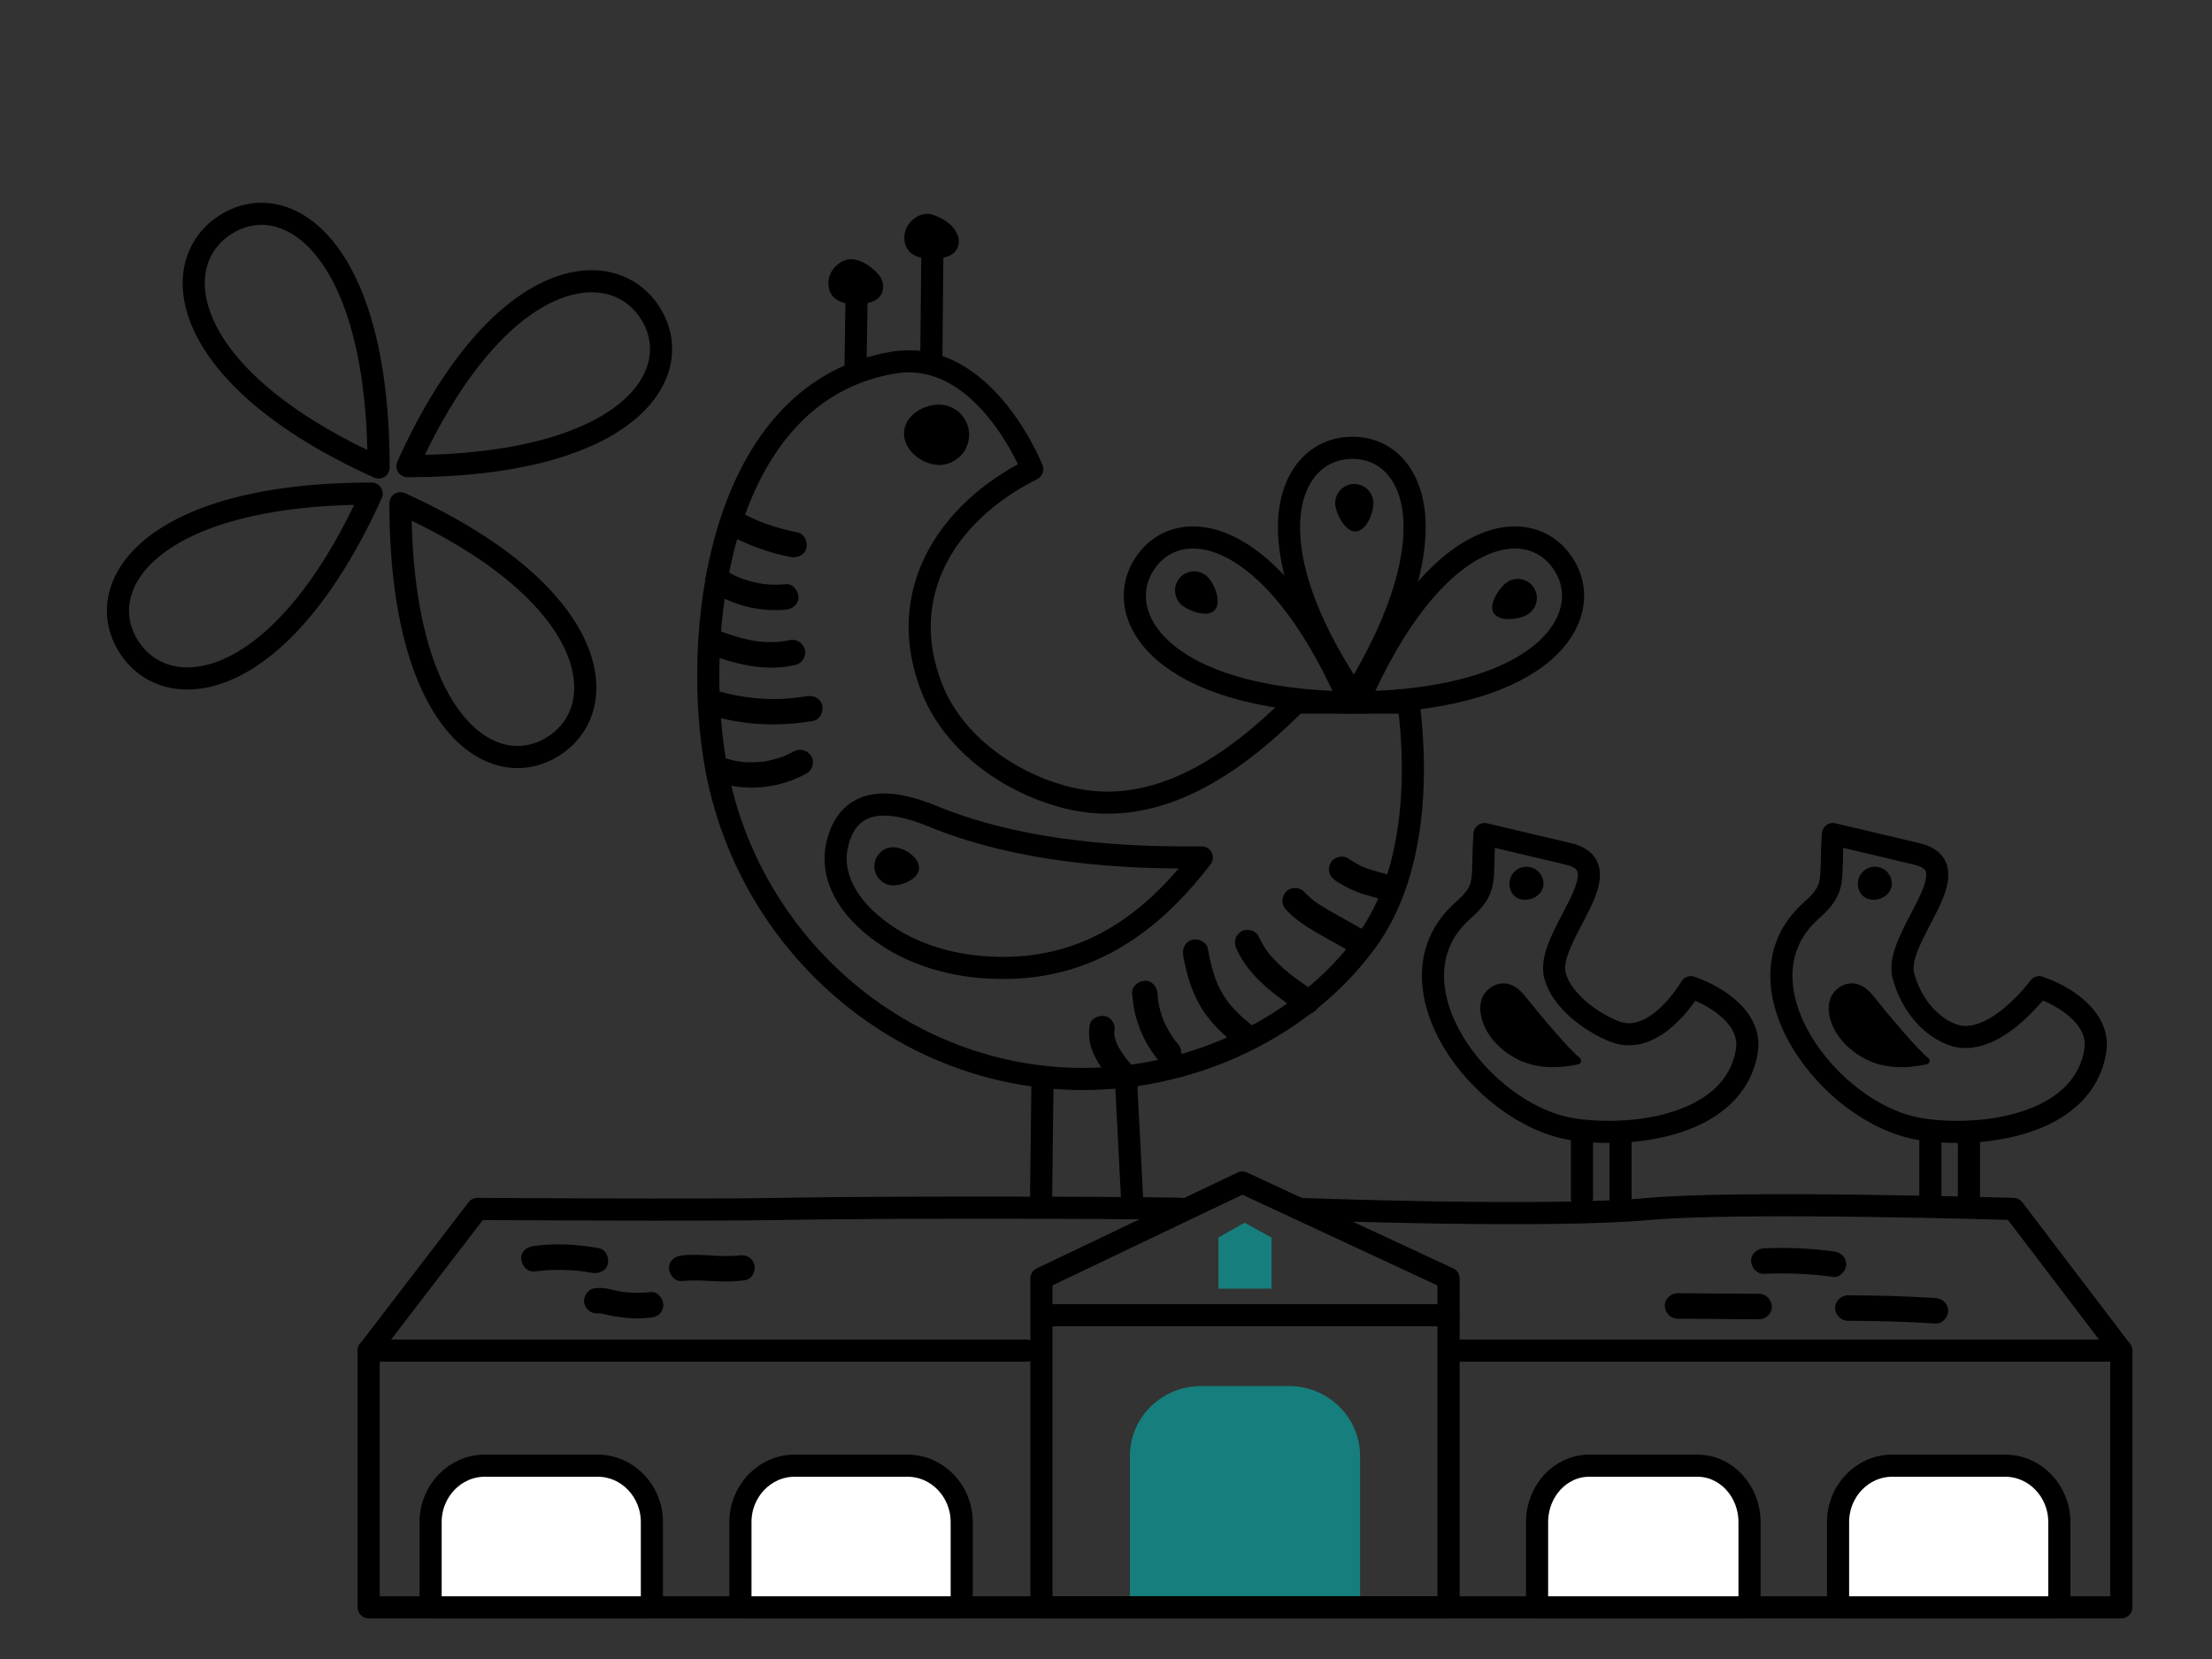 <svg width="300" height="225" viewBox="0 0 300 225" fill="none" xmlns="http://www.w3.org/2000/svg">
<rect x="0" y="0" width="300" height="225" fill="#333333" stroke="none"/>
<path d="M183.225 60.733C191.615 60.548 197.297 72.154 183.675 94.316C169.326 73.099 174.824 60.917 183.225 60.733Z" stroke="black" stroke-width="3" stroke-linecap="round" stroke-linejoin="round"/>
<path d="M141.39 146.395L141.194 162.529" stroke="black" stroke-width="3" stroke-linecap="round" stroke-linejoin="round"/>
<path d="M152.695 146.176L153.537 162.529" stroke="black" stroke-width="3" stroke-linecap="round" stroke-linejoin="round"/>
<path d="M126.443 34.914L126.305 49.124" stroke="black" stroke-width="3" stroke-linecap="round" stroke-linejoin="round"/>
<path d="M126.464 34.92C127.905 34.92 129.057 33.757 129.057 32.327C129.057 30.898 127.905 29.734 126.464 29.734C125.024 29.734 123.883 30.898 123.883 32.327C123.883 33.757 125.035 34.92 126.464 34.92Z" fill="black"/>
<path d="M126.465 34.805C127.848 34.805 127.779 33.181 128.101 32.328C128.263 31.924 128.424 31.244 128.044 30.76C127.318 29.758 125.866 30.472 125.416 31.256C124.886 32.258 124.828 34.725 126.465 34.794V34.805ZM126.465 35.036C124.713 35.197 122.673 34.517 122.65 32.328C122.558 30.265 124.725 28.536 126.476 29.112C128.032 29.642 129.588 30.622 130.015 32.339C130.291 34.598 128.136 35.14 126.465 35.036Z" fill="black"/>
<path d="M116.162 41.086L116.035 49.603" stroke="black" stroke-width="3" stroke-linecap="round" stroke-linejoin="round"/>
<path d="M116.183 41.081C117.612 41.081 118.776 39.917 118.776 38.488C118.776 37.059 117.612 35.895 116.183 35.895C114.754 35.895 113.59 37.059 113.59 38.488C113.59 39.917 114.754 41.081 116.183 41.081Z" fill="black"/>
<path d="M116.184 40.966C117.567 40.966 117.497 39.341 117.82 38.488C117.981 38.085 118.143 37.405 117.762 36.921C117.036 35.918 115.584 36.644 115.135 37.428C114.605 38.453 114.547 40.874 116.195 40.966H116.184ZM116.184 41.196C114.432 41.358 112.392 40.689 112.357 38.488C112.265 36.414 114.432 34.696 116.184 35.261C117.036 35.48 117.682 35.907 118.281 36.391C118.857 36.863 119.583 37.52 119.745 38.488C120.033 40.724 117.855 41.312 116.195 41.196H116.184Z" fill="black"/>
<path d="M155.265 76.428C159.898 69.432 172.679 71.426 183.074 95.27C157.466 94.902 150.621 83.423 155.265 76.428Z" stroke="black" stroke-width="3" stroke-linecap="round" stroke-linejoin="round"/>
<path d="M211.991 76.428C207.346 69.432 194.565 71.426 184.17 95.27C209.778 94.902 216.635 83.423 211.991 76.428Z" stroke="black" stroke-width="3" stroke-linecap="round" stroke-linejoin="round"/>
<path d="M113.465 114.911C113.523 114.623 113.592 114.335 113.673 114.047C115.321 108.215 120.415 108.204 126.408 110.67C140.56 116.502 156.948 116.294 162.999 116.294C155.127 126.586 145.746 132.21 133.057 131.149C127.295 130.665 121.579 128.614 117.349 124.58C114.664 122.022 112.797 118.657 113.465 114.911Z" stroke="black" stroke-width="3" stroke-linecap="round" stroke-linejoin="round"/>
<path d="M139.996 63.638C139.996 63.638 133.484 47.123 121.141 49.186C98.115 53.024 93.943 83.945 96.882 102.684C101.284 130.862 127.86 150.891 156.257 145.44C167.551 143.274 178.488 137.073 185.368 127.6C191.742 118.841 192.398 105.83 191.027 95.296H175.78C167.448 103.629 156.902 111.143 144.894 108.216C137.184 106.337 129.474 101.013 126.443 93.475C121.314 80.706 128.241 69.516 139.996 63.638Z" stroke="black" stroke-width="3" stroke-linecap="round" stroke-linejoin="round"/>
<path d="M127.341 61.561C128.781 61.561 129.934 60.397 129.934 58.968C129.934 57.539 128.781 56.375 127.341 56.375C125.9 56.375 124.103 57.378 124.103 58.807C124.103 60.236 125.912 61.55 127.341 61.55V61.561Z" fill="black" stroke="black" stroke-width="3" stroke-linecap="round" stroke-linejoin="round"/>
<path d="M184.042 72.07C185.448 71.805 186.485 69.166 186.22 67.76C185.955 66.354 184.595 65.421 183.2 65.686C181.794 65.951 180.861 67.299 181.126 68.705C181.391 70.111 182.647 72.324 184.053 72.059L184.042 72.07Z" fill="black"/>
<path d="M124.645 117.561C124.518 116.132 122.375 114.784 120.945 114.911C119.516 115.037 118.468 116.305 118.594 117.723C118.721 119.14 119.977 120.201 121.406 120.074C122.835 119.947 124.772 118.99 124.645 117.561Z" fill="black"/>
<path d="M98.541 72.399C101.261 73.863 104.188 74.946 107.23 75.545C108.118 75.718 109.143 75.292 109.362 74.335C109.558 73.482 109.109 72.399 108.152 72.203C106.735 71.927 105.34 71.546 103.969 71.062C103.635 70.947 103.312 70.82 102.989 70.693C102.92 70.67 102.344 70.428 102.713 70.578C102.574 70.521 102.436 70.463 102.298 70.394C101.618 70.094 100.949 69.76 100.293 69.403C99.497 68.976 98.368 69.184 97.93 70.025C97.492 70.866 97.699 71.927 98.552 72.388L98.541 72.399Z" fill="black"/>
<path d="M96.501 80.23C99.462 82.109 103.07 83.007 106.562 82.685C107.46 82.604 108.336 81.947 108.29 80.956C108.256 80.092 107.53 79.135 106.562 79.227C105.778 79.296 104.983 79.32 104.199 79.262C103.992 79.25 103.784 79.227 103.565 79.204C103.185 79.17 103.819 79.25 103.404 79.181C103.012 79.112 102.632 79.043 102.24 78.951C101.502 78.778 100.765 78.536 100.062 78.248C100.396 78.386 99.808 78.132 99.751 78.098C99.612 78.029 99.463 77.96 99.324 77.89C98.955 77.695 98.587 77.487 98.229 77.257C97.469 76.772 96.293 77.072 95.867 77.879C95.417 78.732 95.671 79.723 96.489 80.241L96.501 80.23Z" fill="black"/>
<path d="M96.201 88.74C99.935 90.158 103.957 91.114 107.933 90.169C108.809 89.962 109.42 88.913 109.143 88.037C108.844 87.115 107.956 86.608 107.011 86.827C105.548 87.173 103.727 87.161 102.275 86.908C100.5 86.597 98.794 86.043 97.112 85.398C96.27 85.076 95.176 85.755 94.98 86.608C94.761 87.599 95.279 88.395 96.19 88.74H96.201Z" fill="black"/>
<path d="M96.674 97.122C101.123 98.366 105.756 98.562 110.296 97.767C111.218 97.606 111.737 96.476 111.506 95.635C111.241 94.667 110.308 94.264 109.374 94.425C105.456 95.105 101.411 94.851 97.596 93.78C96.697 93.526 95.718 94.091 95.464 94.99C95.21 95.889 95.764 96.868 96.674 97.122Z" fill="black"/>
<path d="M97.848 106.264C101.709 107.348 105.892 106.841 109.396 104.893C110.191 104.455 110.514 103.303 110.018 102.53C109.523 101.758 108.497 101.436 107.656 101.908C107.275 102.116 106.895 102.312 106.492 102.484C106.376 102.53 106.388 102.53 106.503 102.484C106.399 102.53 106.284 102.565 106.18 102.611C105.961 102.692 105.743 102.761 105.524 102.83C105.143 102.945 104.751 103.049 104.348 103.141C104.175 103.176 104.014 103.21 103.841 103.245C103.726 103.268 103.61 103.28 103.495 103.303C103.668 103.28 103.645 103.28 103.438 103.303C102.631 103.383 101.824 103.406 101.017 103.36C100.787 103.349 100.556 103.326 100.326 103.291C100.649 103.337 100.165 103.268 100.095 103.257C99.646 103.176 99.197 103.072 98.747 102.945C97.883 102.703 96.822 103.245 96.615 104.155C96.407 105.066 96.892 106.022 97.825 106.288L97.848 106.264Z" fill="black"/>
<path d="M153.559 134.735C153.743 138.18 155.046 141.396 157.293 144.012C157.881 144.703 159.137 144.669 159.736 144.012C160.405 143.274 160.37 142.295 159.736 141.569C159.621 141.43 159.506 141.292 159.391 141.154C159.275 141.004 159.275 141.015 159.413 141.188C159.356 141.119 159.31 141.05 159.252 140.969C159.045 140.681 158.849 140.382 158.664 140.07C158.48 139.759 158.307 139.448 158.146 139.137C158.065 138.976 157.996 138.814 157.915 138.653C157.835 138.48 157.846 138.492 157.927 138.699C157.904 138.641 157.881 138.572 157.846 138.515C157.593 137.869 157.385 137.212 157.235 136.532C157.155 136.187 157.074 135.829 157.039 135.484C157.086 135.968 157.039 135.368 157.028 135.276C157.016 135.103 157.005 134.919 156.993 134.746C156.947 133.847 156.233 132.971 155.265 133.017C154.366 133.052 153.49 133.778 153.536 134.746L153.559 134.735Z" fill="black"/>
<path d="M160.463 129.57C160.89 131.921 161.524 134.26 162.734 136.346C164.082 138.686 166.041 140.518 168.174 142.132C168.923 142.696 170.11 142.247 170.536 141.509C171.055 140.622 170.663 139.712 169.914 139.147C169.58 138.893 168.992 138.409 168.554 138.017C168.139 137.649 167.747 137.257 167.367 136.853C167.171 136.646 166.986 136.427 166.802 136.208C166.721 136.104 166.641 136.012 166.56 135.908C166.791 136.196 166.491 135.805 166.468 135.782C166.168 135.367 165.892 134.94 165.65 134.491C165.534 134.283 165.419 134.076 165.315 133.857C165.258 133.753 165.212 133.638 165.166 133.534C165.143 133.488 164.947 133.05 165.108 133.419C164.912 132.947 164.739 132.462 164.589 131.978C164.255 130.895 164.013 129.789 163.817 128.671C163.656 127.749 162.538 127.23 161.685 127.461C160.717 127.726 160.314 128.671 160.475 129.593L160.463 129.57Z" fill="black"/>
<path d="M167.712 128.709C169.429 132.524 173.002 135.024 176.332 137.318C177.082 137.836 178.28 137.479 178.695 136.696C179.156 135.82 178.868 134.875 178.073 134.333C177.277 133.791 176.54 133.273 175.791 132.72C175.687 132.639 175.583 132.57 175.48 132.489C175.422 132.443 175.065 132.189 175.422 132.454C175.249 132.328 175.088 132.189 174.926 132.063C174.546 131.751 174.177 131.44 173.82 131.118C173.474 130.806 173.152 130.484 172.829 130.15C172.668 129.988 172.518 129.815 172.368 129.642C172.287 129.55 172.207 129.458 172.126 129.354C172.091 129.308 171.861 129.043 172.034 129.239C172.207 129.435 171.976 129.158 171.942 129.112C171.872 129.009 171.792 128.916 171.723 128.813C171.596 128.628 171.469 128.432 171.354 128.236C171.1 127.821 170.881 127.407 170.685 126.969C170.316 126.139 169.049 125.874 168.323 126.346C167.47 126.9 167.309 127.822 167.7 128.709H167.712Z" fill="black"/>
<path d="M174.419 123.382C175.583 124.638 177.047 125.606 178.522 126.459C180.078 127.358 181.657 128.234 183.236 129.121C184.02 129.571 185.161 129.34 185.598 128.499C186.036 127.658 185.817 126.609 184.976 126.136C183.443 125.272 181.911 124.431 180.389 123.555C179.721 123.163 179.052 122.771 178.419 122.322C178.338 122.264 178.257 122.207 178.188 122.149C178.165 122.126 177.911 121.941 178.073 122.068C178.234 122.195 177.992 121.999 177.969 121.976C177.9 121.918 177.819 121.849 177.75 121.792C177.439 121.527 177.151 121.238 176.863 120.939C176.24 120.27 175.03 120.27 174.419 120.939C173.763 121.653 173.763 122.679 174.419 123.382Z" fill="black"/>
<path d="M181.069 119.395C182.026 120.018 183.005 120.559 184.077 120.974C185.022 121.343 186.002 121.573 186.97 121.862C187.834 122.115 188.894 121.562 189.102 120.651C189.309 119.741 188.825 118.796 187.892 118.519C186.831 118.22 185.76 117.955 184.746 117.54L185.16 117.713C184.331 117.367 183.57 116.894 182.821 116.41C182.072 115.926 180.873 116.237 180.458 117.033C179.997 117.897 180.274 118.865 181.081 119.395H181.069Z" fill="black"/>
<path d="M147.786 139.017C147.648 139.928 147.659 140.792 147.89 141.691C148.086 142.475 148.443 143.247 148.846 143.95C149.607 145.287 150.633 146.497 151.693 147.615C152.315 148.272 153.514 148.295 154.136 147.615C154.759 146.935 154.805 145.874 154.136 145.171C153.71 144.722 153.283 144.249 152.892 143.765C152.846 143.708 152.799 143.65 152.753 143.593C152.557 143.351 152.915 143.811 152.788 143.639C152.684 143.5 152.592 143.374 152.488 143.235C152.292 142.959 152.108 142.682 151.935 142.405C151.774 142.14 151.624 141.875 151.497 141.587C151.462 141.518 151.439 141.403 151.382 141.345C151.428 141.391 151.52 141.691 151.44 141.461C151.382 141.311 151.336 141.172 151.29 141.023C151.244 140.873 151.209 140.734 151.174 140.585C151.151 140.504 151.14 140.423 151.128 140.343C151.082 140.124 151.163 140.723 151.151 140.504C151.151 140.354 151.128 140.216 151.128 140.066C151.128 139.905 151.209 139.375 151.128 139.951C151.209 139.478 151.209 139.052 150.955 138.614C150.748 138.257 150.333 137.911 149.918 137.819C149.088 137.634 147.947 138.072 147.786 139.029V139.017Z" fill="black"/>
<path d="M164.831 82.651C165.684 81.51 164.658 78.871 163.505 78.007C162.353 77.143 160.728 77.385 159.875 78.537C159.022 79.69 159.253 81.315 160.405 82.168C161.558 83.02 163.978 83.792 164.831 82.651Z" fill="black"/>
<path d="M202.689 83.299C203.6 84.394 206.412 84.014 207.507 83.104C208.602 82.193 208.751 80.557 207.841 79.45C206.931 78.344 205.294 78.194 204.188 79.116C203.081 80.038 201.768 82.205 202.678 83.299H202.689Z" fill="black"/>
<path d="M162.873 187.984H174.824C180.137 187.984 184.459 192.237 184.459 197.481V217.995H153.238V197.481C153.238 192.237 157.56 187.984 162.873 187.984Z" fill="#167E7C"/>
<path d="M196.997 183.176H287.696V217.992H50V183.176H139.213" stroke="black" stroke-width="3" stroke-linecap="round" stroke-linejoin="round"/>
<path d="M196.456 217.994H141.241V173.382L168.486 160.371L196.456 173.382V217.994Z" stroke="black" stroke-width="3" stroke-linecap="round" stroke-linejoin="round"/>
<path d="M172.45 174.779H165.247V167.841L168.797 165.824L172.45 167.841V174.779Z" fill="#167E7C"/>
<path d="M65.754 198.781H81.059C85.115 198.781 88.412 202.216 88.412 206.434V217.993H58.401V206.434C58.401 202.216 61.697 198.781 65.754 198.781Z" fill="white" stroke="black" stroke-width="3" stroke-linecap="round" stroke-linejoin="round"/>
<path d="M107.774 198.781H123.078C127.135 198.781 130.431 202.216 130.431 206.434V217.993H100.421V206.434C100.421 202.216 103.717 198.781 107.774 198.781Z" fill="white" stroke="black" stroke-width="3" stroke-linecap="round" stroke-linejoin="round"/>
<path d="M215.529 198.781H230.211C234.106 198.781 237.276 202.216 237.276 206.434V217.993H208.464V206.434C208.464 202.216 211.633 198.781 215.529 198.781Z" fill="white" stroke="black" stroke-width="3" stroke-linecap="round" stroke-linejoin="round"/>
<path d="M256.638 198.781H271.943C275.999 198.781 279.295 202.216 279.295 206.434V217.993H249.285V206.434C249.285 202.216 252.581 198.781 256.638 198.781Z" fill="white" stroke="black" stroke-width="3" stroke-linecap="round" stroke-linejoin="round"/>
<path d="M142.439 178.375H196.456" stroke="black" stroke-width="3" stroke-linecap="round" stroke-linejoin="round"/>
<path d="M160.164 163.963C161.686 163.848 123.608 163.629 105.814 163.963C95.546 164.159 64.74 163.963 64.74 163.963L50 183.174" stroke="black" stroke-width="3" stroke-linecap="round" stroke-linejoin="round"/>
<path d="M176.298 163.963C176.298 163.963 209.719 165.231 223.607 163.963C235.927 162.833 273.082 163.963 273.082 163.963L287.695 183.175" stroke="black" stroke-width="3" stroke-linecap="round" stroke-linejoin="round"/>
<path d="M72.403 172.445C73.763 172.272 75.135 172.203 76.506 172.237C77.175 172.261 77.855 172.295 78.523 172.364C78.684 172.376 78.846 172.399 79.007 172.422C79.422 172.468 78.811 172.387 79.192 172.445C79.572 172.503 79.941 172.56 80.309 172.629C81.197 172.791 82.211 172.387 82.442 171.419C82.638 170.566 82.188 169.472 81.231 169.287C78.316 168.745 75.365 168.607 72.415 168.976C71.516 169.091 70.64 169.691 70.686 170.705C70.721 171.546 71.459 172.549 72.415 172.433L72.403 172.445Z" fill="black"/>
<path d="M81.417 178.108C80.968 178.189 81.428 178.143 81.544 178.131C81.671 178.131 81.636 178.132 81.417 178.108C81.509 178.12 81.59 178.143 81.682 178.166C81.947 178.224 82.201 178.293 82.466 178.35C83.169 178.512 83.895 178.616 84.609 178.696C85.82 178.835 87.03 178.835 88.24 178.696C88.712 178.65 89.115 178.535 89.461 178.189C89.761 177.89 89.991 177.394 89.968 176.968C89.934 176.115 89.208 175.135 88.24 175.239C86.984 175.377 85.727 175.354 84.471 175.216C84.344 175.204 84.379 175.216 84.586 175.227C84.494 175.216 84.402 175.204 84.31 175.181C84.171 175.158 84.045 175.135 83.906 175.112C83.595 175.054 83.284 174.985 82.973 174.905C82.132 174.697 81.348 174.593 80.484 174.755C79.619 174.916 79.008 176.046 79.273 176.887C79.585 177.843 80.449 178.258 81.406 178.097L81.417 178.108Z" fill="black"/>
<path d="M92.458 173.752C93.841 173.591 95.235 173.672 96.63 173.752C98.14 173.833 99.603 173.845 101.09 173.614C101.989 173.476 102.565 172.3 102.3 171.482C101.989 170.502 101.136 170.122 100.168 170.272C100.03 170.295 100.03 170.295 100.168 170.272C100.087 170.272 100.018 170.283 99.938 170.295C99.753 170.306 99.58 170.33 99.396 170.33C99.085 170.341 98.785 170.353 98.474 170.353C97.805 170.353 97.137 170.318 96.469 170.272C95.132 170.191 93.795 170.122 92.458 170.272C91.559 170.376 90.683 170.986 90.729 172.001C90.764 172.842 91.501 173.845 92.458 173.729V173.752Z" fill="black"/>
<path d="M239.224 172.759C242.381 172.621 245.539 172.759 248.662 173.174C249.561 173.289 250.426 172.298 250.391 171.445C250.345 170.408 249.63 169.844 248.662 169.717C245.528 169.302 242.37 169.164 239.224 169.302C238.325 169.348 237.449 170.062 237.495 171.031C237.541 171.929 238.256 172.805 239.224 172.759Z" fill="black"/>
<path d="M227.515 178.848C231.203 178.871 234.89 178.906 238.578 178.929C239.477 178.929 240.353 178.133 240.307 177.2C240.261 176.266 239.546 175.483 238.578 175.471C234.89 175.448 231.203 175.414 227.515 175.391C226.616 175.391 225.74 176.186 225.786 177.119C225.832 178.053 226.547 178.837 227.515 178.848Z" fill="black"/>
<path d="M250.622 179.133C254.587 179.133 258.54 179.248 262.493 179.502C263.426 179.56 264.221 178.661 264.221 177.773C264.221 176.794 263.426 176.102 262.493 176.045C258.54 175.802 254.587 175.676 250.622 175.676C249.689 175.676 248.894 176.471 248.894 177.404C248.894 178.338 249.689 179.133 250.622 179.133Z" fill="black"/>
<path d="M230.536 134.369C230.536 134.369 237.82 137.204 236.909 142.586C235.215 152.624 221.581 154.433 213.318 153.154C200.894 151.241 187.457 133.274 198.359 123.535C201.909 120.378 200.895 119.559 201.333 113.117L212.534 115.768C220.556 117.485 209.584 127.016 210.875 132.237C211.705 135.59 215.623 138.564 218.942 139.889C224.578 142.125 229.326 133.885 229.326 133.885L230.536 134.369Z" stroke="black" stroke-width="3" stroke-linecap="round" stroke-linejoin="round"/>
<path d="M206.84 122.03C208.108 122.03 209.33 121.131 209.33 119.852C209.33 118.573 208.292 117.547 207.025 117.547C205.757 117.547 204.72 118.584 204.72 119.852C204.72 121.12 205.573 122.03 206.84 122.03Z" fill="black"/>
<path d="M206.426 135.385C205.435 134.141 204.064 133.311 202.508 134.302C202.427 134.348 202.358 134.406 202.289 134.463C201.378 135.166 201.159 136.261 201.298 137.321C201.517 138.992 202.485 140.502 203.776 141.666C206.622 144.225 209.999 144.697 213.94 143.856C212.477 142.75 208.362 137.817 206.426 135.385Z" fill="black" stroke="black" stroke-linecap="round" stroke-linejoin="round"/>
<path d="M214.551 153.516V162.493" stroke="black" stroke-width="3" stroke-linecap="round" stroke-linejoin="round"/>
<path d="M219.783 153.516V162.493" stroke="black" stroke-width="3" stroke-linecap="round" stroke-linejoin="round"/>
<path d="M277.788 134.369C277.788 134.369 285.072 137.204 284.161 142.586C282.467 152.624 268.833 154.433 260.57 153.154C248.146 151.241 234.709 133.274 245.611 123.535C249.161 120.378 248.147 119.559 248.584 113.117L259.786 115.768C267.808 117.485 256.836 127.016 258.127 132.237C258.957 135.59 261.308 138.956 264.627 140.269C270.262 142.505 276.578 133.885 276.578 133.885L277.788 134.369Z" stroke="black" stroke-width="3" stroke-linecap="round" stroke-linejoin="round"/>
<path d="M254.091 122.03C255.359 122.03 256.581 121.131 256.581 119.852C256.581 118.573 255.543 117.547 254.276 117.547C253.008 117.547 251.971 118.584 251.971 119.852C251.971 121.12 252.823 122.03 254.091 122.03Z" fill="black"/>
<path d="M253.678 135.385C252.687 134.141 251.316 133.311 249.76 134.302C249.679 134.348 249.61 134.406 249.541 134.463C248.63 135.166 248.411 136.261 248.55 137.321C248.769 138.992 249.737 140.502 251.028 141.666C253.874 144.225 257.251 144.697 261.192 143.856C259.729 142.75 255.614 137.817 253.678 135.385Z" fill="black" stroke="black" stroke-linecap="round" stroke-linejoin="round"/>
<path d="M261.802 153.516V162.493" stroke="black" stroke-width="3" stroke-linecap="round" stroke-linejoin="round"/>
<path d="M267.034 153.516V162.493" stroke="black" stroke-width="3" stroke-linecap="round" stroke-linejoin="round"/>
<path d="M75.131 101.159C66.962 106.443 54.309 98.417 54.309 68.254C81.349 80.498 83.31 95.865 75.131 101.159Z" stroke="black" stroke-width="3" stroke-linecap="round" stroke-linejoin="round"/>
<path d="M17.509 87.768C12.225 79.599 20.252 66.945 50.405 66.945C38.161 93.995 22.794 95.947 17.509 87.768Z" stroke="black" stroke-width="3" stroke-linecap="round" stroke-linejoin="round"/>
<path d="M30.525 30.51C38.694 25.226 51.347 33.252 51.347 63.406C24.307 51.162 22.346 35.795 30.525 30.51Z" stroke="black" stroke-width="3" stroke-linecap="round" stroke-linejoin="round"/>
<path d="M88.148 42.393C93.432 50.562 85.406 63.216 55.252 63.216C67.496 36.175 82.863 34.214 88.148 42.393Z" stroke="black" stroke-width="3" stroke-linecap="round" stroke-linejoin="round"/>
</svg>

